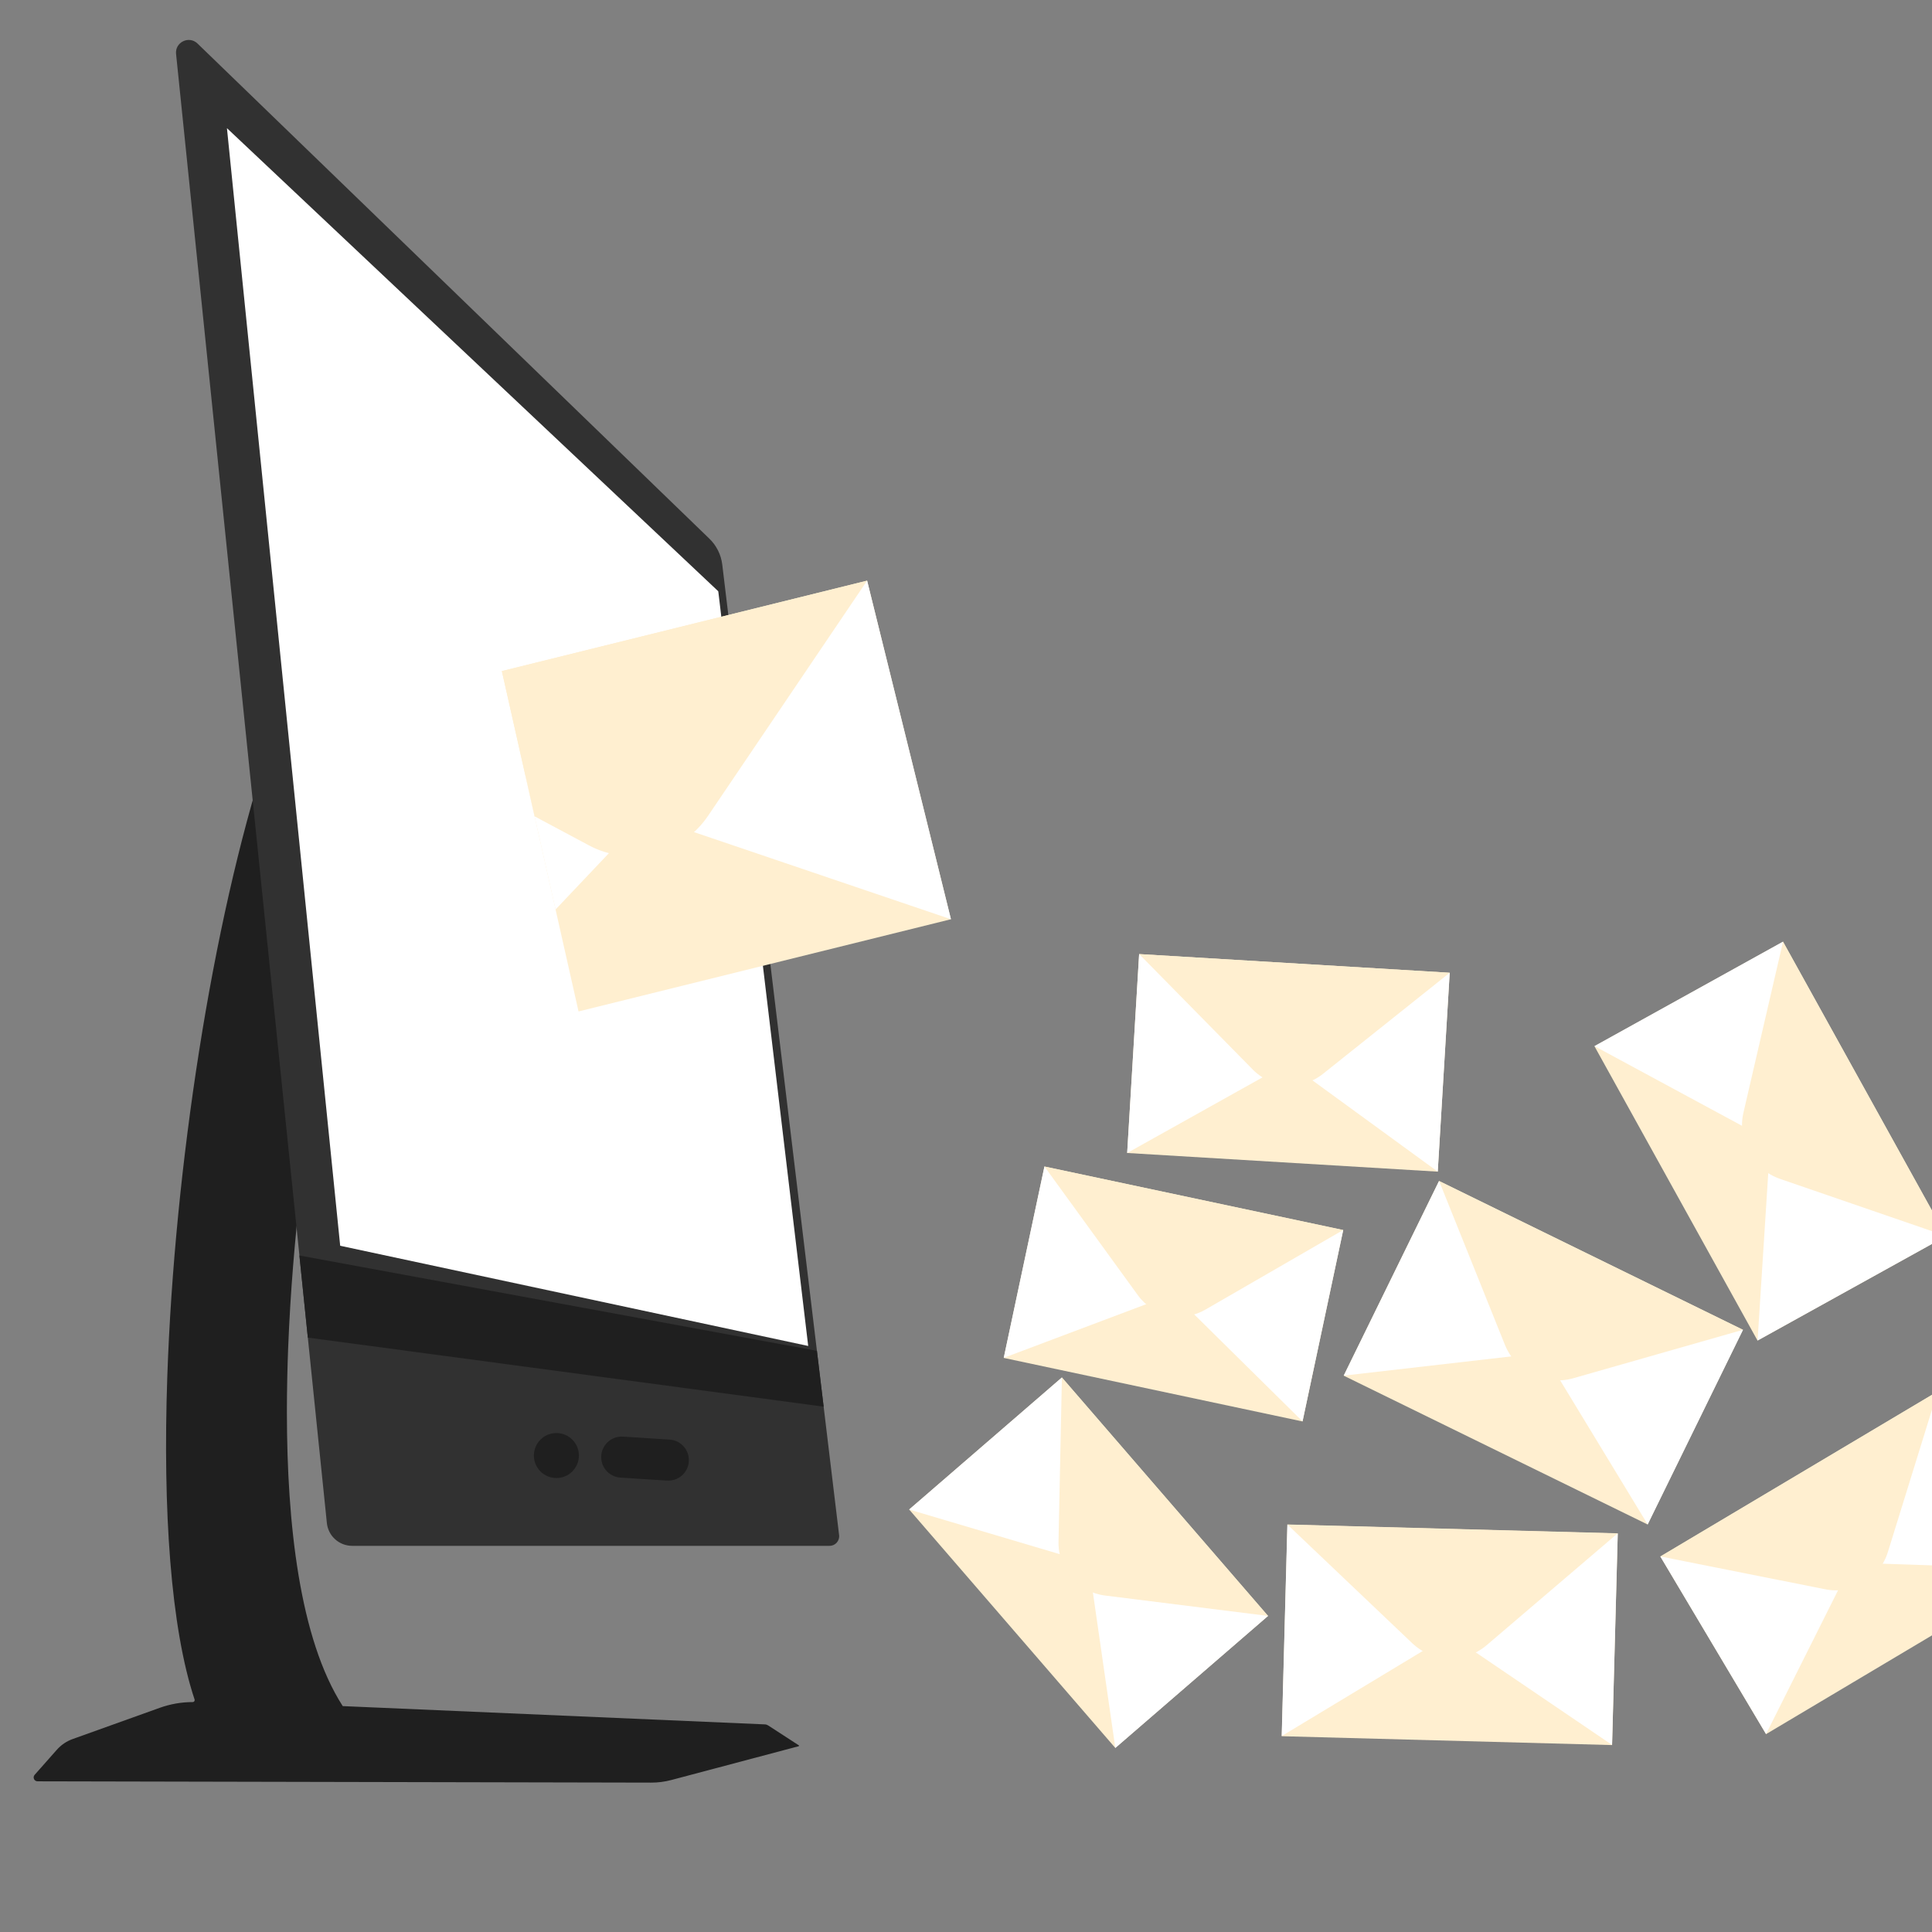 <svg width="238" height="238" viewBox="0 0 238 238" fill="none" xmlns="http://www.w3.org/2000/svg">
<rect x="0" y="0" width="238" height="238" fill="#808080" stroke="none"/>
<g clip-path="url(#clip0_187_3627)">
<path d="M98.386 215.115L82.704 219.276C81.894 219.491 81.058 219.6 80.219 219.598L33.438 219.499L4.624 219.438C4.212 219.437 3.994 218.95 4.267 218.641L7.001 215.551C7.531 214.952 8.205 214.496 8.958 214.227L9.47 214.044L19.684 210.381C20.336 210.148 21.003 209.972 21.682 209.853C22.36 209.735 23.049 209.676 23.741 209.676C23.906 209.676 24.022 209.513 23.97 209.357C21.03 200.524 20.049 186.053 20.606 169.654C20.608 169.599 20.61 169.543 20.612 169.488C21.497 143.942 26.105 113.759 32.846 92.934L37.919 139.808C37.919 139.808 36.052 151.674 35.495 166.122C35.451 167.283 35.414 168.463 35.389 169.654C35.388 169.71 35.387 169.767 35.386 169.823C35.356 171.213 35.341 172.619 35.342 174.033C35.351 187.576 36.877 201.869 42.221 210.172L94.227 212.424C94.368 212.429 94.506 212.474 94.625 212.551L98.405 215.003C98.45 215.032 98.438 215.101 98.386 215.115Z" fill="#1F1F1F"/>
<path d="M102.199 190.429H43.382C41.775 190.429 40.429 189.214 40.266 187.615L37.921 164.775L37.909 164.65L36.785 153.694L36.765 153.506L36.531 151.214L31.13 98.596L21.69 6.647C21.541 5.197 23.283 4.35 24.331 5.364L87.39 66.362C88.269 67.213 88.829 68.339 88.975 69.555L100.636 166.409L100.657 166.589L101.463 173.284L101.478 173.404L103.368 189.109C103.454 189.811 102.906 190.429 102.199 190.429Z" fill="#313131"/>
<path d="M88.504 73.007L99.561 165.807L41.907 153.464L27.956 15.786L88.477 72.833L88.504 73.007Z" fill="white"/>
<path d="M71.313 179.305C71.313 180.835 70.073 182.077 68.541 182.077C67.011 182.077 65.769 180.836 65.769 179.305C65.769 177.774 67.01 176.533 68.541 176.533C70.073 176.533 71.313 177.774 71.313 179.305ZM82.168 182.391L76.43 182.024C75.036 181.934 73.978 180.732 74.067 179.338C74.157 177.943 75.359 176.885 76.753 176.975L82.491 177.342C83.885 177.431 84.943 178.634 84.854 180.029C84.764 181.423 83.562 182.48 82.168 182.391Z" fill="#1F1F1F"/>
<path d="M101.464 173.284L37.92 164.776L37.908 164.651L36.883 154.662L100.636 166.409L100.658 166.589L101.464 173.284Z" fill="#1F1F1F"/>
<path d="M117.145 113.24L84.208 121.395L71.269 124.599L68.439 112.038L64.703 95.456L61.822 82.671L79.087 78.396L106.819 71.529L117.145 113.24Z" fill="#FFEFD0"/>
<path d="M79.422 100.446L68.438 112.039L64.703 95.456L79.422 100.446Z" fill="white"/>
<path d="M79.421 100.447L106.818 71.53L117.146 113.24L79.421 100.447Z" fill="white"/>
<path d="M106.818 71.529L87.226 100.499C83.985 105.293 77.647 106.861 72.541 104.135L65.852 100.561L61.823 82.669L106.818 71.529Z" fill="#FFEFD0"/>
<path d="M140.329 117.531L138.856 142.034L177.113 144.334L178.586 119.831L140.329 117.531Z" fill="#FFEFD0"/>
<path d="M138.856 142.035L140.329 117.532L158.722 130.934L138.856 142.035Z" fill="white"/>
<path d="M158.722 130.934L178.587 119.832L177.114 144.335L158.722 130.934Z" fill="white"/>
<path d="M140.33 117.532L178.587 119.832L162.969 132.292C160.386 134.354 156.662 134.129 154.343 131.773L140.33 117.532Z" fill="#FFEFD0"/>
<path d="M130.814 169.69L112 185.954L137.393 215.327L156.207 199.063L130.814 169.69Z" fill="#FFEFD0"/>
<path d="M112 185.955L130.813 169.691L134.104 192.51L112 185.955Z" fill="white"/>
<path d="M134.104 192.51L156.207 199.065L137.394 215.329L134.104 192.51Z" fill="white"/>
<path d="M130.814 169.69L156.207 199.064L136.123 196.55C132.8 196.135 130.329 193.275 130.397 189.927L130.814 169.69Z" fill="#FFEFD0"/>
<path d="M158.598 187.818L157.899 213.881L198.592 214.972L199.291 188.909L158.598 187.818Z" fill="#FFEFD0"/>
<path d="M157.89 213.862L158.588 187.798L178.588 201.375L157.89 213.862Z" fill="white"/>
<path d="M178.588 201.375L199.284 188.887L198.585 214.952L178.588 201.375Z" fill="white"/>
<path d="M158.588 187.797L199.282 188.887L183.143 202.666C180.472 204.946 176.511 204.84 173.966 202.42L158.588 187.797Z" fill="#FFEFD0"/>
<path d="M238.691 171.419L204.535 191.749L217.556 213.626L251.713 193.295L238.691 171.419Z" fill="#FFEFD0"/>
<path d="M217.559 213.613L204.539 191.737L228.128 192.51L217.559 213.613Z" fill="white"/>
<path d="M228.127 192.51L238.695 171.407L251.716 193.284L228.127 192.51Z" fill="white"/>
<path d="M204.539 191.736L238.695 171.407L232.562 191.199C231.548 194.474 228.223 196.453 224.861 195.783L204.539 191.736Z" fill="#FFEFD0"/>
<path d="M219.645 116.013L196.418 128.881L216.508 165.144L239.735 152.276L219.645 116.013Z" fill="#FFEFD0"/>
<path d="M196.423 128.868L219.649 116L218.082 140.568L196.423 128.868Z" fill="white"/>
<path d="M218.081 140.568L239.74 152.266L216.514 165.133L218.081 140.568Z" fill="white"/>
<path d="M219.65 116L239.741 152.265L219.305 145.233C215.924 144.069 213.969 140.539 214.775 137.055L219.65 116Z" fill="#FFEFD0"/>
<path d="M177.269 145.484L165.525 169.464L202.965 187.798L214.708 163.818L177.269 145.484Z" fill="#FFEFD0"/>
<path d="M165.536 169.46L177.279 145.482L190.128 166.639L165.536 169.46Z" fill="white"/>
<path d="M190.128 166.639L214.719 163.817L202.975 187.796L190.128 166.639Z" fill="white"/>
<path d="M177.28 145.481L214.719 163.816L193.822 169.781C190.365 170.768 186.72 168.983 185.38 165.646L177.28 145.481Z" fill="#FFEFD0"/>
<path d="M128.667 143.707L123.653 167.28L160.458 175.107L165.471 151.534L128.667 143.707Z" fill="#FFEFD0"/>
<path d="M123.648 167.27L128.661 143.696L144.558 159.396L123.648 167.27Z" fill="white"/>
<path d="M144.558 159.396L165.467 151.522L160.455 175.096L144.558 159.396Z" fill="white"/>
<path d="M128.662 143.696L165.468 151.522L148.483 161.336C145.673 162.96 142.09 162.197 140.183 159.571L128.662 143.696Z" fill="#FFEFD0"/>
</g>
<defs>
<clipPath id="clip0_187_3627">
<rect width="238" height="238" fill="white"/>
</clipPath>
</defs>
</svg>
